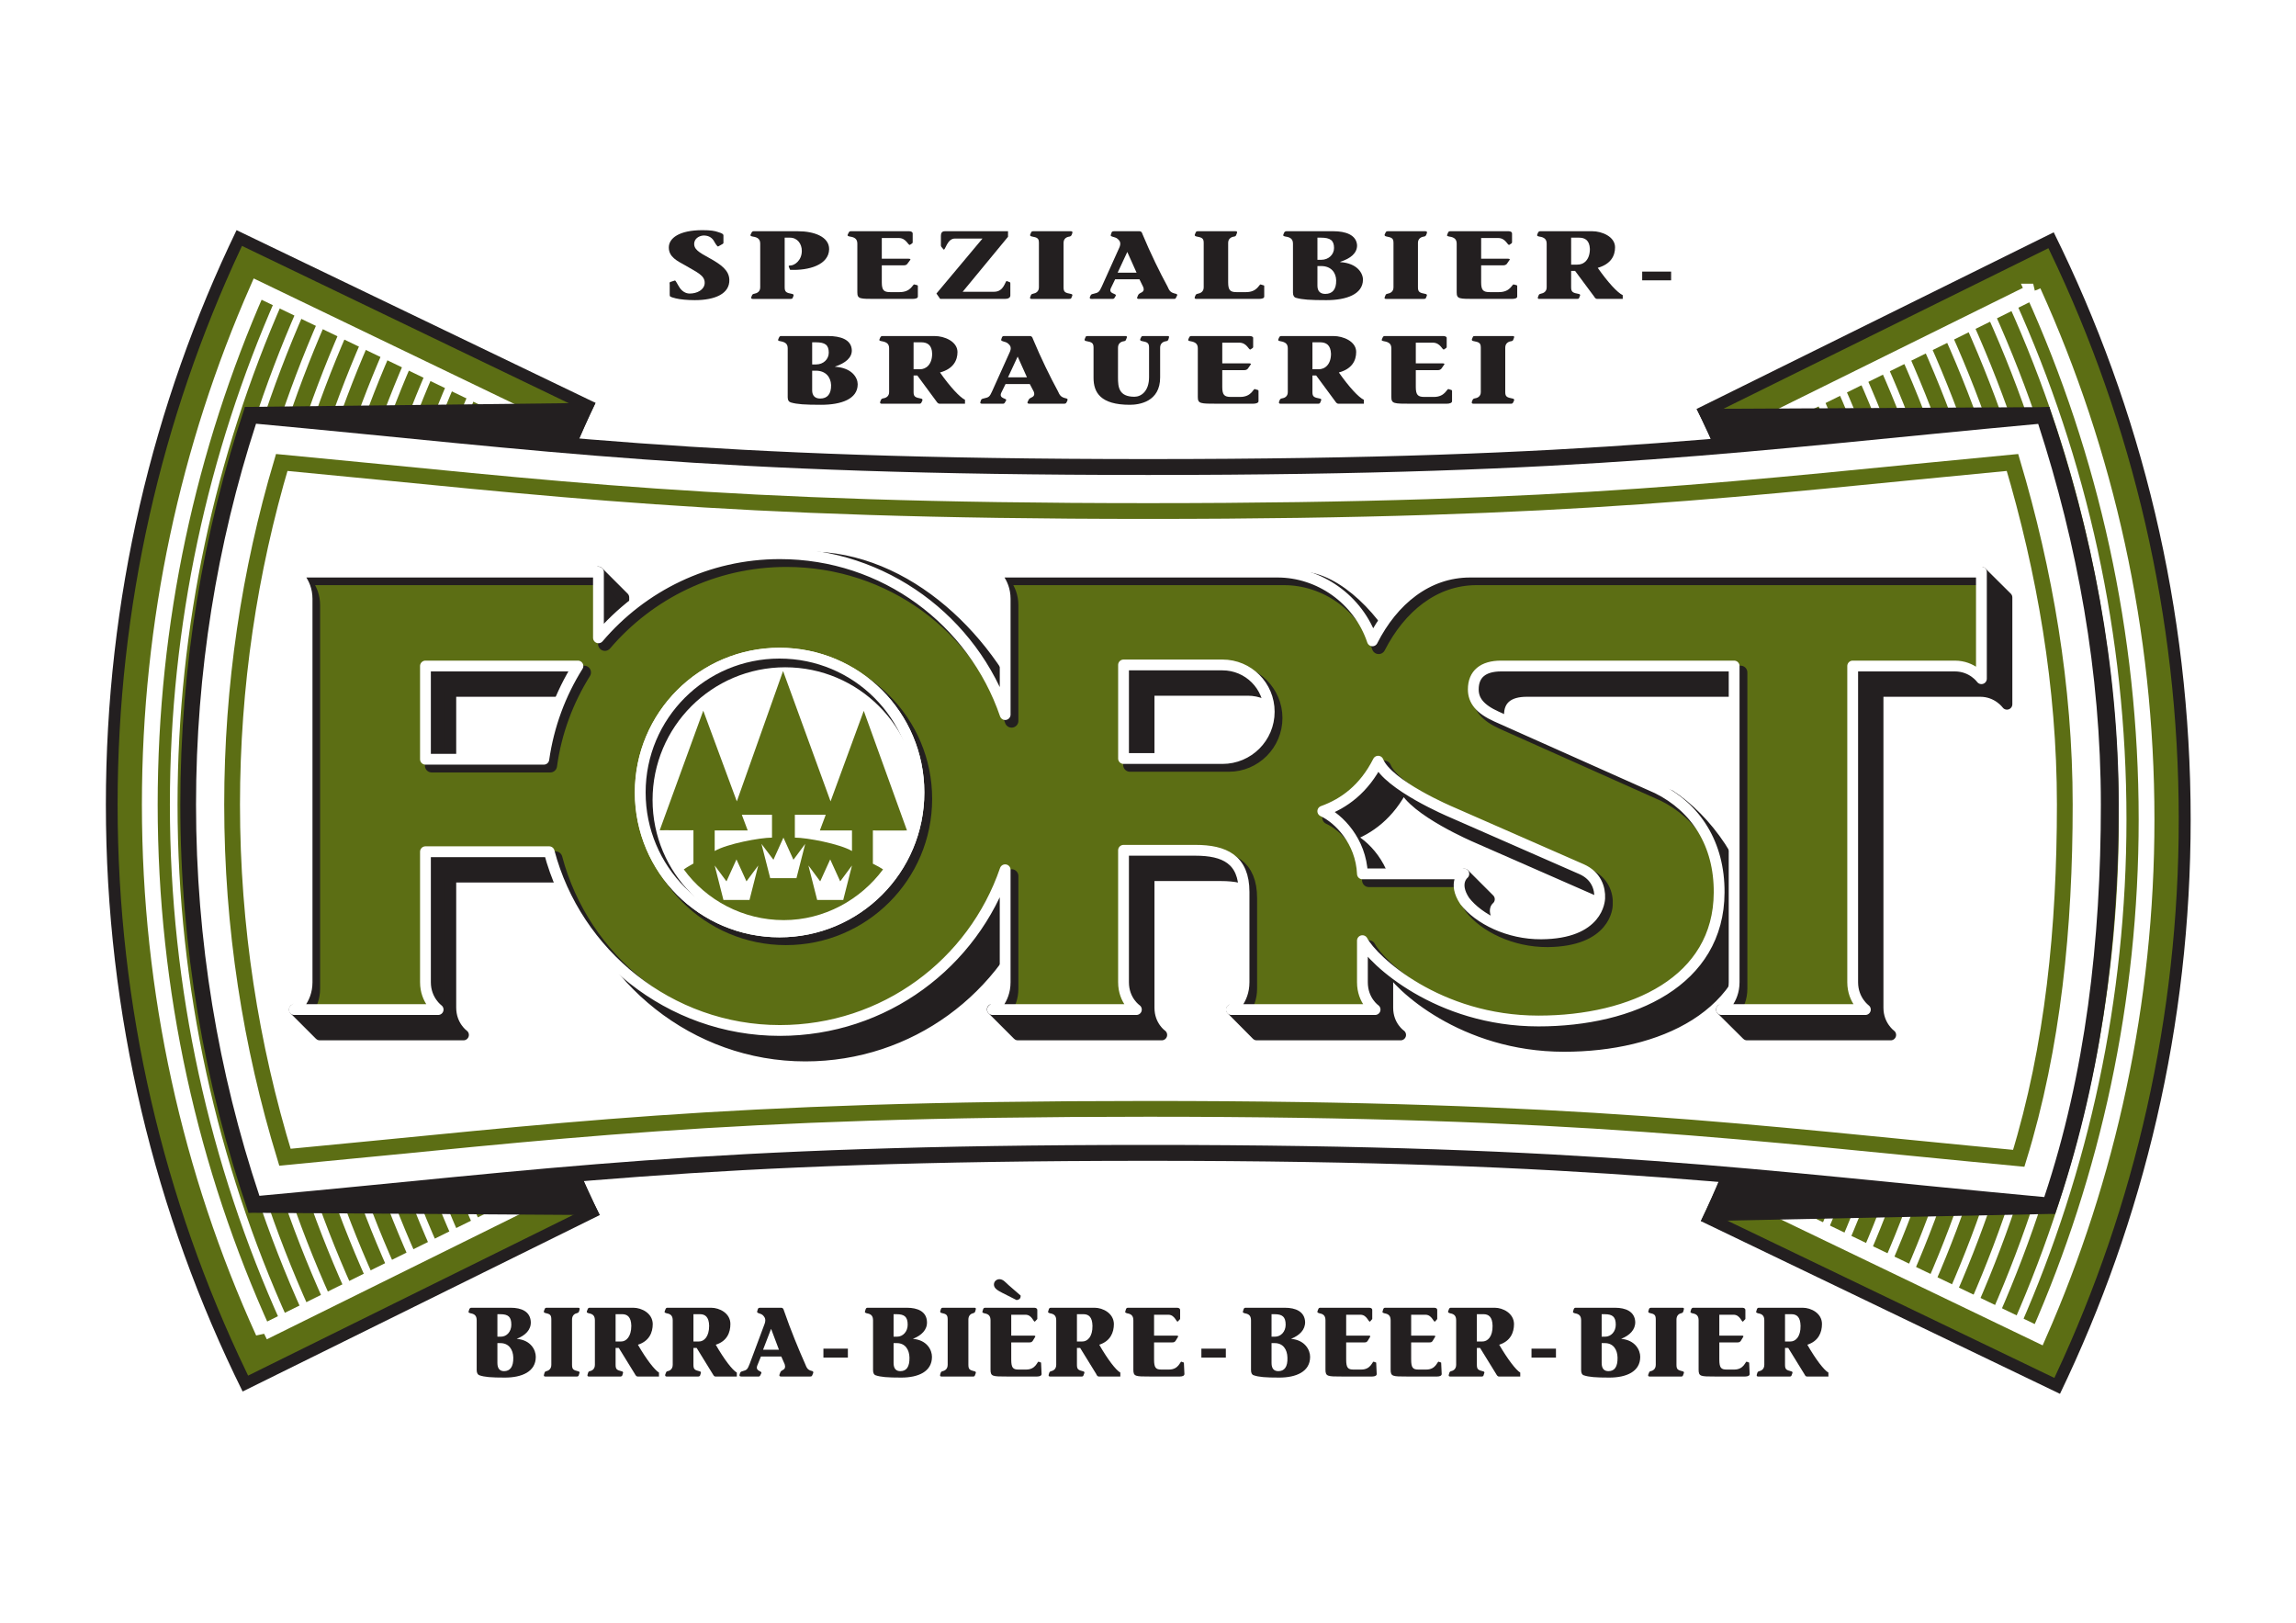 <?xml version="1.0" encoding="UTF-8" standalone="no"?>
<!DOCTYPE svg PUBLIC "-//W3C//DTD SVG 1.1//EN"
"http://www.w3.org/Graphics/SVG/1.1/DTD/svg11.dtd">


<!-- Page 1 -->
<svg x="0" y="0" width="1286" height="909" viewBox="0 0 1286 909" version="1.1" xmlns="http://www.w3.org/2000/svg" xmlns:xlink="http://www.w3.org/1999/xlink"
style="display: block;margin-left: auto;margin-right: auto;">
<defs>
<clipPath id="c0_1"><path d="M862.9,523c0.1,0,0.2,0,0.3,0c32.3,-0.2,32.7,-19.2,32.8,-19.9c0.3,-5.7,-2,-12.7,-10.1,-16.3L812.7,454.7c0,0,-35.3,-14.9,-40.8,-28.4c-7.9,15.6,-19.1,23.7,-31,28c8.9,4.1,21.4,16.7,22.2,35.1l56.8,0c0,0,-6.3,5,0.5,15.2c7.8,10.2,24.4,18.4,42.5,18.4ZM304.6,425.2c2.7,-18.9,9.3,-36.6,19.1,-52.2l-85.4,0l0,52.2Zm380.1,-0.4c14.5,0,26.2,-11.7,26.2,-26.2c0,-14.5,-11.7,-26.2,-26.2,-26.2l-55.4,0l0,52.4ZM436.6,521.9c43.2,0,78.1,-34.9,78.1,-78.1c0,-43.1,-34.9,-78,-78.1,-78c-43.1,0,-78,34.9,-78,78c0,43.2,34.9,78.1,78,78.1Zm0.2,55.2C375,577.1,322.7,534.1,307.6,477l-69.3,0l0,73.1c0,10.2,7.1,15.3,7.1,15.3l-80.6,0c0,0,7.2,-5.1,7.2,-15.3l0,-214.7c0,-10.1,-7.2,-15,-7.2,-15l170.4,0l0,36.8c24.5,-28.8,60.9,-47.1,101.6,-47.1c58.6,0,108.3,37.6,126.2,90.1l0,-64.8c0,-10.1,-7.1,-15,-7.1,-15l159.7,0c23.1,0,45.2,15,53.1,38.5c11.5,-22.7,30.7,-38.5,54.7,-38.5l286.4,0l0,59.7c0,0,-5,-7.1,-14.9,-7.1l-57.2,0l0,177.1c0,10.2,7.1,15.3,7.1,15.3l-80.6,0c0,0,7.1,-5.1,7.1,-15.3l0,-177.1l-130.5,0c-10.1,0,-15.6,4.5,-15.6,13.1c0,6.2,3.7,11,13,15.2l90.1,40.2c21.6,10.7,34.8,31.2,34.6,58.4c-0.2,49.5,-48.3,71.9,-101.2,71.9c-56.4,0,-92.8,-34,-98.6,-45l0,23.3c0,10.4,7.1,15.3,7.1,15.3l-80.5,0c0,0,7.1,-4.9,7.1,-15.3l0,-50.6c0,-18.2,-11,-23.3,-27.2,-23.3l-40.3,0l0,73.9c0,10.4,7.2,15.3,7.2,15.3l-80.6,0c0,0,7.1,-5,7.1,-15.3l0,-63c-17.9,52.5,-67.6,90,-126.2,90Z" /></clipPath>
<clipPath id="c1_1"><path d="M440.2,525.5c-22.5,0,-42.7,-9.5,-57,-24.7c14,13.1,32.8,21.1,53.4,21.1c43.2,0,78.1,-34.9,78.1,-78.1c0,-20.6,-8,-39.4,-21.1,-53.4c15.2,14.3,24.7,34.5,24.7,57c0,43.1,-35,78.1,-78.1,78.1Z" /></clipPath>
<clipPath id="c2_1"><path d="M436.6,521.9c-24.5,0,-46.4,-11.3,-60.7,-29C367,480.2,361.7,464.7,361.7,448c0,-43.1,35,-78.1,78.1,-78.1c24.5,0,46.4,11.4,60.7,29.1c9,12.7,14.2,28.1,14.2,44.8c0,43.2,-34.9,78.1,-78.1,78.1Z" /></clipPath>
<clipPath id="c3_1"><path d="M436.6,521.9c-43.1,0,-78,-34.9,-78,-78.1c0,-43.1,34.9,-78,78,-78c43.2,0,78.1,34.9,78.1,78c0,43.2,-34.9,78.1,-78.1,78.1Z" /></clipPath>

<style type="text/css"><![CDATA[

.g1_1{
fill: #231F20;
}
.g2_1{
fill: #5C6E14;
}
.g3_1{
fill: none;
stroke: #5C6E14;
stroke-width: 4.46;
stroke-linecap: butt;
stroke-linejoin: miter;
stroke-miterlimit: 3;
}
.g4_1{
fill: none;
stroke: #FFFFFF;
stroke-width: 8.835;
stroke-linecap: butt;
stroke-linejoin: miter;
stroke-miterlimit: 3;
}
.g5_1{
fill: none;
stroke: #FFFFFF;
stroke-width: 4.29;
stroke-linecap: butt;
stroke-linejoin: miter;
stroke-miterlimit: 3;
}
.g6_1{
fill: #FFFFFF;
}
.g7_1{
fill: none;
stroke: #5C6E14;
stroke-width: 8.835;
stroke-linecap: butt;
stroke-linejoin: miter;
stroke-miterlimit: 3;
}
.g8_1{
fill: none;
stroke: #231F20;
stroke-width: 6.05;
stroke-linecap: butt;
stroke-linejoin: round;
stroke-miterlimit: 3;
}
.g9_1{
fill: none;
stroke: #231F20;
stroke-width: 7.61;
stroke-linecap: butt;
stroke-linejoin: round;
stroke-miterlimit: 3;
}
.g10_1{
fill: none;
stroke: #231F20;
stroke-width: 7.61;
stroke-linecap: butt;
stroke-linejoin: miter;
stroke-miterlimit: 3;
}
.g11_1{
fill: none;
stroke: #FFFFFF;
stroke-width: 6.05;
stroke-linecap: butt;
stroke-linejoin: round;
stroke-miterlimit: 3;
}
.g12_1{
fill: none;
stroke: #FFFFFF;
stroke-width: 6.05;
stroke-linecap: butt;
stroke-linejoin: miter;
stroke-miterlimit: 3;
}


]]></style>

</defs>
<path d="M0,0
L0,909
L1286,909
L1286,0 Z " 
fill="#FFFFFF" stroke="none" />
<path fill-rule="evenodd" d="M263.9,732.4l22.3,0c5.7,0,10.8,2,11.1,7.9c0.2,4.4,-3,7.6,-7.9,9.5c8.1,0.7,10.7,6.4,10.7,10.1c0,8.3,-7.8,11.6,-17.3,11.6c-7.8,0,-11.4,-0.3,-14.3,-1.3c-0.9,-0.3,-1.5,-1.3,-1.5,-2.9l0,-27.8c0,-2.6,-1.1,-3.6,-3.4,-4c-0.9,-0.3,-1.4,-0.4,-1.1,-1.1l0.4,-1.3c0.3,-0.5,0.7,-0.7,1,-0.7m14.7,19.8l0,11.1c0,3.2,1.4,4.6,3.7,4.6c3.4,0,5.3,-2.4,5.2,-7.6c-0.1,-4.5,-2.5,-8.1,-7.2,-8.1Zm0,-16.2l0,12.6l1.9,0c3.4,0,5.9,-2.9,5.9,-6.7c0,-4.4,-1.7,-5.9,-6.2,-5.9Z" class="g1_1" />
<path fill-rule="evenodd" d="M308.8,764.3l0,-25.3c0,-2.7,-0.8,-3.1,-3.5,-3.7c-0.7,-0.1,-0.8,-0.7,-0.6,-1.2l0.5,-1.2c0.1,-0.3,0.4,-0.5,0.9,-0.5l17.8,0c0.4,0,1,0.1,0.7,1.1l-0.3,1c-0.3,0.7,-0.7,0.8,-1.1,0.9c-1.4,0.3,-2.8,1.3,-2.8,3.6l0,25.3c0,2.7,0.8,3,3.5,3.7c0.7,0.1,0.9,0.7,0.6,1.1l-0.4,1.3c-0.2,0.3,-0.4,0.5,-0.9,0.5l-17.8,0c-0.5,0,-1,-0.2,-0.7,-1.1l0.3,-1c0.2,-0.7,0.7,-0.8,1,-0.9c1.4,-0.3,2.8,-1.3,2.8,-3.6Z" class="g1_1" />
<path fill-rule="evenodd" d="M369.1,768.7l0,2.2l-11.9,0c-0.9,0,-1.3,-0.9,-1.6,-1.4l-9,-14.6l-1.8,0l0,9.4c0,2.7,0.8,3,3.5,3.7c0.7,0.1,0.8,0.7,0.6,1.1l-0.4,1.3c-0.2,0.3,-0.5,0.5,-0.9,0.5l-17.8,0c-0.5,0,-1,-0.2,-0.7,-1.1l0.3,-1c0.2,-0.7,0.6,-0.8,1,-0.9c1.4,-0.3,2.8,-1.3,2.8,-3.6l0,-24.8c0,-2.6,-1.1,-3.6,-3.4,-4c-0.9,-0.3,-1.3,-0.4,-1.1,-1.1l0.5,-1.3c0.2,-0.5,0.6,-0.7,0.9,-0.7l24.7,0c4.5,0,10.7,3,10.8,9.1c0,4.8,-2,9.6,-8.3,11.6c4.7,8.2,9.4,14.2,11.8,15.6M344.8,736l0,15.3l2.9,0c3.1,0.1,5.9,-2.8,5.9,-8.8c-0.1,-5,-2.3,-6.5,-5.1,-6.5Z" class="g1_1" />
<path fill-rule="evenodd" d="M412.7,768.7l0,2.2l-12,0c-0.8,0,-1.2,-0.9,-1.5,-1.4l-9,-14.6l-1.8,0l0,9.4c0,2.7,0.8,3,3.5,3.7c0.7,0.1,0.8,0.7,0.6,1.1l-0.4,1.3c-0.2,0.3,-0.5,0.5,-1,0.5l-17.7,0c-0.5,0,-1,-0.2,-0.8,-1.1l0.4,-1c0.2,-0.7,0.6,-0.8,1,-0.9c1.4,-0.3,2.8,-1.3,2.8,-3.6l0,-24.8c0,-2.6,-1.1,-3.6,-3.4,-4c-0.9,-0.3,-1.4,-0.4,-1.1,-1.1l0.5,-1.3c0.2,-0.5,0.6,-0.7,0.9,-0.7l24.7,0c4.5,0,10.7,3,10.7,9.1c0,4.8,-1.9,9.6,-8.2,11.6c4.7,8.2,9.3,14.2,11.8,15.6M388.4,736l0,15.3l2.9,0c3.1,0.1,5.9,-2.8,5.9,-8.8c-0.1,-5,-2.3,-6.5,-5.1,-6.5Z" class="g1_1" />
<path fill-rule="evenodd" d="M455.5,768.9l-0.5,1.2c-0.3,0.7,-0.5,0.8,-1.4,0.8l-16.2,0c-0.6,0,-1.1,-0.3,-0.8,-1.1l0.5,-1.3c0.5,-1.5,3.5,-1,2.4,-4.5l-1.9,-4.3l-11.4,0l-2.1,5.2c-1.1,3.3,3,2.7,2.3,4.2c-0.5,1,-0.7,1.8,-1.4,1.8l-9,0c-1,0,-2.2,0.2,-1.7,-1.3l0.3,-0.8c0.2,-0.5,0.6,-0.7,1.4,-0.9c2.3,-0.6,2.7,-1,3.9,-4.1l8.4,-22.5c1,-2.9,-0.4,-4,-1,-4.7c-1.3,-1.3,-3.9,-0.9,-3.1,-2.5l0.3,-1c0.2,-0.6,0.7,-0.7,1.3,-0.7l11.9,0c0.8,0,1.2,0.8,1.4,1.6c3.8,11,8.4,22.1,11.8,29.7c1,2.6,1.6,3.6,3.9,4.1c0.4,0.1,0.9,0.4,0.7,1.1m-28.1,-13l8.9,0l-4.4,-11.7Z" class="g1_1" />
<path fill-rule="evenodd" d="M474.9,760.3l-13.7,0l0,-5l13.7,0l0,5Z" class="g1_1" />
<path fill-rule="evenodd" d="M485.8,732.4l22.3,0c5.7,0,10.9,2,11.1,7.9c0.2,4.4,-3,7.6,-7.9,9.5c8.1,0.7,10.7,6.4,10.7,10.1c0,8.3,-7.7,11.6,-17.2,11.6c-7.8,0,-11.5,-0.3,-14.4,-1.3c-0.9,-0.3,-1.4,-1.3,-1.4,-2.9l0,-27.8c0,-2.6,-1.1,-3.6,-3.5,-4c-0.8,-0.3,-1.3,-0.4,-1,-1.1l0.4,-1.3c0.2,-0.5,0.6,-0.7,0.9,-0.7m14.7,19.8l0,11.1c0,3.2,1.4,4.6,3.8,4.6c3.4,0,5.2,-2.4,5.1,-7.6c-0.1,-4.5,-2.4,-8.1,-7.1,-8.1Zm0,-16.2l0,12.6l1.9,0c3.4,0,6,-2.9,6,-6.7c0,-4.4,-1.8,-5.9,-6.2,-5.9Z" class="g1_1" />
<path fill-rule="evenodd" d="M530.8,764.3l0,-25.3c0,-2.7,-0.8,-3.1,-3.5,-3.7c-0.7,-0.1,-0.8,-0.7,-0.6,-1.2l0.4,-1.2c0.2,-0.3,0.4,-0.5,0.9,-0.5l17.8,0c0.5,0,1,0.1,0.7,1.1l-0.3,1c-0.2,0.7,-0.7,0.8,-1,0.9c-1.4,0.3,-2.8,1.3,-2.8,3.6l0,25.3c0,2.7,0.8,3,3.5,3.7c0.7,0.1,0.8,0.7,0.6,1.1l-0.5,1.3c-0.1,0.3,-0.4,0.5,-0.9,0.5l-17.8,0c-0.4,0,-1,-0.2,-0.7,-1.1l0.3,-1c0.3,-0.7,0.7,-0.8,1.1,-0.9c1.4,-0.3,2.8,-1.3,2.8,-3.6Z" class="g1_1" />
<path fill-rule="evenodd" d="M566.4,736.3l0,11.7l12.6,0c0.8,0,1.1,0.3,0.8,0.7l-1.4,2.3c-0.5,0.6,-0.9,0.8,-1.8,0.8l-10.2,0l0,9.6c0,4.6,1,5.6,4,5.6l4.4,0c5.4,0,6.2,-4.6,6.9,-4.4l1.4,0.5l0.3,6.4c0,0.9,-1,1.4,-2.5,1.4l-16.9,0c-8,0,-9.2,0,-9.2,-3.8l0,-27.6c0,-2.6,-1.1,-3.6,-3.5,-4c-0.8,-0.3,-1.3,-0.4,-1,-1.1l0.4,-1.3c0.2,-0.5,0.6,-0.7,1,-0.7l27.7,0c1,0,1.7,0.6,1.6,1.4l0,4.9l-1.3,1.4c-0.8,0.6,-1.6,-3.8,-5.3,-3.8Zm-1.5,-16.6l6.8,5.9c0,1.5,-0.6,2.2,-2.3,2.5L561.3,724c-2.5,-1.3,-4.6,-2.5,-4.6,-4.6c0,-1.8,1.5,-3,3.1,-3c2.1,0,3.5,1.9,5.1,3.3Z" class="g1_1" />
<path fill-rule="evenodd" d="M627.5,768.7l0,2.2l-12,0c-0.9,0,-1.3,-0.9,-1.5,-1.4l-9,-14.6l-1.8,0l0,9.4c0,2.7,0.8,3,3.5,3.7c0.7,0.1,0.8,0.7,0.6,1.1l-0.5,1.3c-0.1,0.3,-0.4,0.5,-0.9,0.5l-17.8,0c-0.4,0,-1,-0.2,-0.7,-1.1l0.3,-1c0.3,-0.7,0.7,-0.8,1.1,-0.9c1.4,-0.3,2.8,-1.3,2.8,-3.6l0,-24.8c0,-2.6,-1.1,-3.6,-3.5,-4c-0.8,-0.3,-1.3,-0.4,-1,-1.1l0.4,-1.3c0.2,-0.5,0.6,-0.7,1,-0.7l24.7,0c4.4,0,10.6,3,10.7,9.1c0,4.8,-2,9.6,-8.2,11.6c4.7,8.2,9.3,14.2,11.8,15.6M603.2,736l0,15.3l2.8,0c3.2,0.1,6,-2.8,5.9,-8.8c-0.1,-5,-2.2,-6.5,-5.1,-6.5Z" class="g1_1" />
<path fill-rule="evenodd" d="M646.4,736.3l0,11.7l12.6,0c0.8,0,1.1,0.3,0.8,0.7l-1.4,2.3c-0.5,0.6,-0.9,0.8,-1.8,0.8l-10.2,0l0,9.6c0,4.6,1,5.6,4,5.6l4.4,0c5.4,0,6.2,-4.6,6.9,-4.4l1.4,0.5l0.3,6.4c0,0.9,-1,1.4,-2.5,1.4l-16.9,0c-8,0,-9.2,0,-9.2,-3.8l0,-27.6c0,-2.6,-1.1,-3.6,-3.5,-4c-0.8,-0.3,-1.3,-0.4,-1,-1.1l0.4,-1.3c0.2,-0.5,0.6,-0.7,1,-0.7l27.7,0c1,0,1.7,0.6,1.6,1.4l0,4.9l-1.3,1.4c-0.8,0.6,-1.6,-3.8,-5.3,-3.8Z" class="g1_1" />
<path fill-rule="evenodd" d="M686.6,760.3l-13.7,0l0,-5l13.7,0l0,5Z" class="g1_1" />
<path fill-rule="evenodd" d="M697.5,732.4l22.3,0c5.7,0,10.9,2,11.2,7.9c0.1,4.4,-3.1,7.6,-7.9,9.5c8,0.7,10.7,6.4,10.7,10.1c0,8.3,-7.8,11.6,-17.3,11.6c-7.8,0,-11.4,-0.3,-14.3,-1.3c-1,-0.3,-1.5,-1.3,-1.5,-2.9l0,-27.8c0,-2.6,-1.1,-3.6,-3.5,-4c-0.8,-0.3,-1.3,-0.4,-1,-1.1l0.4,-1.3c0.2,-0.5,0.6,-0.7,0.9,-0.7m14.7,19.8l0,11.1c0,3.2,1.4,4.6,3.8,4.6c3.4,0,5.3,-2.4,5.1,-7.6c-0.1,-4.5,-2.4,-8.1,-7.1,-8.1Zm0,-16.2l0,12.6l1.9,0c3.4,0,6,-2.9,6,-6.7c0,-4.4,-1.8,-5.9,-6.2,-5.9Z" class="g1_1" />
<path fill-rule="evenodd" d="M754,736.3l0,11.7l12.7,0c0.7,0,1,0.3,0.7,0.7L766,751c-0.5,0.6,-0.8,0.8,-1.7,0.8l-10.3,0l0,9.6c0,4.6,1,5.6,4,5.6l4.5,0c5.4,0,6.1,-4.6,6.9,-4.4l1.4,0.5l0.3,6.4c0,0.9,-1,1.4,-2.5,1.4l-17,0c-7.9,0,-9.2,0,-9.2,-3.8l0,-27.6c0,-2.6,-1.1,-3.6,-3.4,-4c-0.8,-0.3,-1.3,-0.4,-1.1,-1.1l0.5,-1.3c0.2,-0.5,0.6,-0.7,0.9,-0.7l27.7,0c1.1,0,1.7,0.6,1.6,1.4l0,4.9l-1.2,1.4c-0.9,0.6,-1.7,-3.8,-5.4,-3.8Z" class="g1_1" />
<path fill-rule="evenodd" d="M790.4,736.3l0,11.7l12.7,0c0.7,0,1.1,0.3,0.7,0.7l-1.4,2.3c-0.4,0.6,-0.8,0.8,-1.7,0.8l-10.3,0l0,9.6c0,4.6,1,5.6,4,5.6l4.5,0c5.4,0,6.1,-4.6,6.9,-4.4l1.4,0.5l0.3,6.4c0,0.9,-1,1.4,-2.5,1.4l-17,0c-7.9,0,-9.1,0,-9.1,-3.8l0,-27.6c0,-2.6,-1.1,-3.6,-3.5,-4c-0.8,-0.3,-1.3,-0.4,-1,-1.1l0.4,-1.3c0.2,-0.5,0.6,-0.7,0.9,-0.7l27.7,0c1.1,0,1.7,0.6,1.6,1.4l0,4.9l-1.2,1.4c-0.9,0.6,-1.7,-3.8,-5.4,-3.8Z" class="g1_1" />
<path fill-rule="evenodd" d="M851.5,768.7l0,2.2l-11.9,0c-0.9,0,-1.3,-0.9,-1.6,-1.4l-9,-14.6l-1.8,0l0,9.4c0,2.7,0.8,3,3.5,3.7c0.7,0.1,0.9,0.7,0.6,1.1l-0.4,1.3c-0.2,0.3,-0.4,0.5,-0.9,0.5l-17.8,0c-0.5,0,-1,-0.2,-0.7,-1.1l0.3,-1c0.2,-0.7,0.7,-0.8,1,-0.9c1.4,-0.3,2.8,-1.3,2.8,-3.6l0,-24.8c0,-2.6,-1.1,-3.6,-3.4,-4c-0.8,-0.3,-1.3,-0.4,-1.1,-1.1l0.5,-1.3c0.2,-0.5,0.6,-0.7,0.9,-0.7l24.8,0c4.4,0,10.6,3,10.7,9.1c0,4.8,-2,9.6,-8.3,11.6c4.8,8.2,9.4,14.2,11.8,15.6M827.2,736l0,15.3l2.9,0c3.2,0.1,6,-2.8,5.9,-8.8c-0.1,-5,-2.2,-6.5,-5.1,-6.5Z" class="g1_1" />
<path fill-rule="evenodd" d="M871.5,760.3l-13.7,0l0,-5l13.7,0l0,5Z" class="g1_1" />
<path fill-rule="evenodd" d="M882.4,732.4l22.3,0c5.7,0,10.9,2,11.2,7.9c0.1,4.4,-3.1,7.6,-7.9,9.5c8,0.7,10.7,6.4,10.7,10.1c0,8.3,-7.8,11.6,-17.3,11.6c-7.8,0,-11.4,-0.3,-14.4,-1.3c-0.9,-0.3,-1.4,-1.3,-1.4,-2.9l0,-27.8c0,-2.6,-1.1,-3.6,-3.5,-4c-0.8,-0.3,-1.3,-0.4,-1,-1.1l0.4,-1.3c0.2,-0.5,0.6,-0.7,0.9,-0.7m14.7,19.8l0,11.1c0,3.2,1.4,4.6,3.8,4.6c3.4,0,5.2,-2.4,5.1,-7.6c-0.1,-4.5,-2.4,-8.1,-7.1,-8.1Zm0,-16.2l0,12.6l1.9,0c3.4,0,6,-2.9,6,-6.7c0,-4.4,-1.8,-5.9,-6.2,-5.9Z" class="g1_1" />
<path fill-rule="evenodd" d="M927.4,764.3l0,-25.3c0,-2.7,-0.8,-3.1,-3.5,-3.7c-0.7,-0.1,-0.8,-0.7,-0.6,-1.2l0.4,-1.2c0.2,-0.3,0.5,-0.5,0.9,-0.5l17.8,0c0.5,0,1,0.1,0.7,1.1l-0.3,1c-0.2,0.7,-0.6,0.8,-1,0.9c-1.4,0.3,-2.8,1.3,-2.8,3.6l0,25.3c0,2.7,0.8,3,3.5,3.7c0.7,0.1,0.8,0.7,0.6,1.1l-0.5,1.3c-0.1,0.3,-0.4,0.5,-0.9,0.5l-17.8,0c-0.4,0,-1,-0.2,-0.7,-1.1l0.4,-1c0.2,-0.7,0.6,-0.8,1,-0.9c1.4,-0.3,2.8,-1.3,2.8,-3.6Z" class="g1_1" />
<path fill-rule="evenodd" d="M963,736.3l0,11.7l12.7,0c0.7,0,1,0.3,0.7,0.7L975,751c-0.5,0.6,-0.9,0.8,-1.8,0.8l-10.2,0l0,9.6c0,4.6,1,5.6,4,5.6l4.4,0c5.4,0,6.2,-4.6,6.9,-4.4l1.4,0.5l0.3,6.4c0,0.9,-1,1.4,-2.5,1.4l-16.9,0c-8,0,-9.2,0,-9.2,-3.8l0,-27.6c0,-2.6,-1.1,-3.6,-3.5,-4c-0.8,-0.3,-1.3,-0.4,-1,-1.1l0.4,-1.3c0.3,-0.5,0.6,-0.7,1,-0.7l27.7,0c1,0,1.7,0.6,1.6,1.4l0,4.9l-1.3,1.4c-0.8,0.6,-1.6,-3.8,-5.3,-3.8Z" class="g1_1" />
<path fill-rule="evenodd" d="M1024.1,768.7l0,2.2l-12,0c-0.9,0,-1.2,-0.9,-1.5,-1.4l-9,-14.6l-1.8,0l0,9.4c0,2.7,0.8,3,3.5,3.7c0.7,0.1,0.8,0.7,0.6,1.1l-0.5,1.3c-0.1,0.3,-0.4,0.5,-0.9,0.5l-17.8,0c-0.4,0,-1,-0.2,-0.7,-1.1l0.3,-1c0.3,-0.7,0.7,-0.8,1.1,-0.9c1.4,-0.3,2.8,-1.3,2.8,-3.6l0,-24.8c0,-2.6,-1.1,-3.6,-3.5,-4c-0.8,-0.3,-1.3,-0.4,-1,-1.1l0.4,-1.3c0.2,-0.5,0.6,-0.7,1,-0.7l24.7,0c4.5,0,10.7,3,10.7,9.1c0,4.8,-2,9.6,-8.2,11.6c4.7,8.2,9.3,14.2,11.8,15.6M999.8,736l0,15.3l2.8,0c3.2,0.1,6,-2.8,5.9,-8.8c-0.1,-5,-2.2,-6.5,-5.1,-6.5Z" class="g1_1" />
<path d="M1150.3,130.1c49.1,99.1,76.7,210.7,76.7,328.8c0,115.3,-26.3,224.4,-73.2,321.7L952.7,683.9c32.8,-68.1,51.2,-144.4,51.2,-225c0,-82.5,-19.3,-160.6,-53.6,-229.9Z" class="g1_1" />
<path d="M1218.1,458.9c0,-113.5,-25.8,-221,-71.8,-316.9L962.1,233c32.5,68.5,50.7,145.1,50.7,225.9c0,78.8,-17.3,153.6,-48.3,220.8l185.1,89c43.9,-94.1,68.5,-199.1,68.5,-309.8Z" class="g2_1" />
<path d="M1218.1,458.9c0,-113.5,-25.8,-221,-71.8,-316.9L962.1,233c32.5,68.5,50.7,145.1,50.7,225.9c0,78.8,-17.3,153.6,-48.3,220.8l185.1,89c43.9,-94.1,68.5,-199.1,68.5,-309.8Z" class="g3_1" />
<path d="M1138.8,163.3l-156,77.1c29.5,66.9,45.8,140.9,45.8,218.5c0,75.6,-15.5,147.7,-43.5,213.2l156.8,75.4c38.8,-88.3,60.4,-185.9,60.4,-288.6c0,-105.4,-22.7,-205.5,-63.5,-295.6Z" class="g2_1" />
<path d="M1138.8,163.3l-156,77.1c29.5,66.9,45.8,140.9,45.8,218.5c0,75.6,-15.5,147.7,-43.5,213.2l156.8,75.4c38.8,-88.3,60.4,-185.9,60.4,-288.6c0,-105.4,-22.7,-205.5,-63.5,-295.6Z" class="g4_1" />
<path d="M1138.8,163.3c40.8,90.1,63.5,190.2,63.5,295.6c0,102.7,-21.7,200.3,-60.6,288.6" class="g5_1" />
<path d="M1126.8,169.3c39.9,88.3,62.1,186.3,62.1,289.6c0,100.6,-21.2,196.3,-59.2,282.8" class="g5_1" />
<path d="M1114.8,175.2c39,86.5,60.8,182.6,60.8,283.7c0,98.5,-20.8,192.2,-58,277" class="g5_1" />
<path d="M1102.8,181.1c38.1,84.8,59.4,178.8,59.4,277.8c0,96.4,-20.3,188.2,-56.6,271.2" class="g5_1" />
<path d="M1090.8,187.1c37.3,82.9,58,174.9,58,271.8c0,94.4,-19.7,184.1,-55.3,265.4" class="g5_1" />
<path d="M1078.8,193c36.4,81.2,56.7,171.2,56.7,265.9c0,92.3,-19.3,180.1,-54,259.6" class="g5_1" />
<path d="M1066.8,198.9c35.5,79.4,55.3,167.4,55.3,260c0,90.2,-18.8,176,-52.6,253.8" class="g5_1" />
<path d="M1054.8,204.8c34.6,77.6,54,163.6,54,254.1c0,88.1,-18.4,172,-51.4,248" class="g5_1" />
<path d="M1042.8,210.8c33.8,75.8,52.6,159.8,52.6,248.1c0,86,-17.9,167.9,-50,242.2" class="g5_1" />
<path d="M1030.8,216.7c32.9,74,51.2,156,51.2,242.2c0,83.9,-17.4,163.9,-48.7,236.4" class="g5_1" />
<path d="M1018.8,222.6c32,72.3,49.9,152.2,49.9,236.3c0,81.8,-17,159.8,-47.4,230.6" class="g5_1" />
<path d="M1006.8,228.6c31.1,70.4,48.5,148.4,48.5,230.3c0,79.8,-16.4,155.8,-46.1,224.8" class="g5_1" />
<path d="M994.8,234.5c30.3,68.7,47.1,144.6,47.1,224.4c0,77.7,-15.9,151.7,-44.7,219" class="g5_1" />
<path d="M982.8,240.4c29.4,66.9,45.8,140.9,45.8,218.5c0,75.6,-15.5,147.7,-43.5,213.2" class="g5_1" />
<path fill-rule="evenodd" d="M950.3,229l197.6,-1l3.1,451.8l-198.4,4.1c32.8,-68.1,51.3,-144.4,51.3,-225c0,-82.5,-19.3,-160.6,-53.6,-229.9Z" class="g1_1" />
<path d="M135.9,779.3C86.8,680.2,59.3,568.6,59.3,450.6c0,-115.3,26.2,-224.4,73.2,-321.7l201,96.7c-32.8,68.1,-51.2,144.4,-51.2,225c0,82.5,19.3,160.5,53.6,229.9Z" class="g1_1" />
<path d="M68.1,450.6c0,113.5,25.8,220.9,71.9,316.8l184.1,-91C291.6,607.9,273.5,531.3,273.5,450.6c0,-78.8,17.2,-153.6,48.2,-220.8L136.6,140.7C92.7,234.8,68.1,339.8,68.1,450.6Z" class="g2_1" />
<path d="M68.1,450.6c0,113.5,25.8,220.9,71.9,316.8l184.1,-91C291.6,607.9,273.5,531.3,273.5,450.6c0,-78.8,17.2,-153.6,48.2,-220.8L136.6,140.7C92.7,234.8,68.1,339.8,68.1,450.6Z" class="g3_1" />
<path d="M147.5,746.1L303.4,669C274,602.1,257.6,528.2,257.6,450.6c0,-75.6,15.5,-147.7,43.5,-213.2L144.3,161.9C105.5,250.2,83.9,347.8,83.9,450.6c0,105.4,22.7,205.4,63.6,295.5Z" class="g2_1" />
<path d="M147.5,746.1L303.4,669C274,602.1,257.6,528.2,257.6,450.6c0,-75.6,15.5,-147.7,43.5,-213.2L144.3,161.9C105.5,250.2,83.9,347.8,83.9,450.6c0,105.4,22.7,205.4,63.6,295.5Z" class="g4_1" />
<path d="M147.5,746.1C106.6,656,83.9,556,83.9,450.6c0,-102.8,21.7,-200.4,60.6,-288.7" class="g5_1" />
<path d="M159.4,740.2C119.5,651.9,97.3,553.8,97.3,450.6c0,-100.7,21.2,-196.3,59.2,-282.8" class="g5_1" />
<path d="M171.5,734.3C132.4,647.7,110.6,551.7,110.6,450.6c0,-98.6,20.8,-192.3,58,-277" class="g5_1" />
<path d="M183.5,728.3C145.3,643.6,124,549.6,124,450.6c0,-96.5,20.3,-188.2,56.6,-271.2" class="g5_1" />
<path d="M195.5,722.4c-37.3,-83,-58.1,-175,-58.1,-271.8c0,-94.4,19.8,-184.2,55.3,-265.4" class="g5_1" />
<path d="M207.5,716.5C171,635.3,150.7,545.3,150.7,450.6c0,-92.3,19.4,-180.1,54,-259.6" class="g5_1" />
<path d="M219.4,710.5C183.9,631.1,164.1,543.2,164.1,450.6c0,-90.2,18.8,-176.1,52.7,-253.8" class="g5_1" />
<path d="M231.4,704.6C196.8,627,177.5,541,177.5,450.6c0,-88.2,18.3,-172,51.3,-248" class="g5_1" />
<path d="M243.4,698.7C209.7,622.9,190.8,538.9,190.8,450.6c0,-86.1,17.9,-168,50.1,-242.2" class="g5_1" />
<path d="M255.4,692.8C222.5,618.7,204.2,536.7,204.2,450.6c0,-84,17.4,-163.9,48.7,-236.4" class="g5_1" />
<path d="M267.5,686.8C235.4,614.6,217.6,534.6,217.6,450.6c0,-81.9,16.9,-159.9,47.3,-230.6" class="g5_1" />
<path d="M279.4,680.9C248.3,610.4,230.9,532.5,230.9,450.6c0,-79.8,16.5,-155.8,46.1,-224.8" class="g5_1" />
<path d="M291.4,675C261.2,606.3,244.3,530.3,244.3,450.6c0,-77.7,15.9,-151.8,44.7,-219" class="g5_1" />
<path d="M303.4,669C274,602.1,257.6,528.2,257.6,450.6c0,-75.6,15.5,-147.7,43.5,-213.2" class="g5_1" />
<path fill-rule="evenodd" d="M335.9,680.5L139.2,679.2l-2,-451.3l196.4,-2.3c-32.8,68.1,-51.3,144.4,-51.3,225c0,82.5,19.3,160.5,53.6,229.9Z" class="g1_1" />
<path d="M101,450.6C101,373,113.6,298.1,137.2,227.9c166.6,15.2,253.2,29.2,505.9,29.2c252.7,0,338.1,-14,504.7,-29.2c23.7,68.7,38.9,145.1,38.9,222.7c0,79.7,-10.7,157.3,-35.6,229.2c-165.9,-15,-255.3,-29.7,-508,-29.7c-252.7,0,-337.9,14,-503.9,29.1C114.4,607.2,101,530.3,101,450.6Z" class="g1_1" />
<path d="M143.4,237.3c-21.9,67.4,-33.6,139.2,-33.6,213.3c0,76.2,12.4,150,35.5,219.1C307,654.9,393.5,641.2,643.1,641.2c249.6,0,340.2,14.3,501.9,29.2c23.1,-69.2,31.7,-143.5,31.7,-219.8c0,-74.1,-13.2,-145.8,-35.1,-213.2C979.3,252.3,892.7,266,643.1,266C393.5,266,305.7,252.3,143.4,237.3Z" class="g6_1" />
<path d="M130,450.6c0,68.5,10.4,134.8,29.6,197.5C311.8,633.8,401,621,643.1,621c242.1,0,335.4,13.4,487.6,27.7c19.3,-62.6,25.8,-129.6,25.8,-198.1c0,-66.3,-11.2,-130.7,-29.3,-191.6C974.4,273.4,885.1,286.2,643.1,286.2c-242,0,-332.5,-12.8,-485.3,-27.2C139.7,319.9,130,384.2,130,450.6Z" class="g6_1" />
<path d="M130,450.6c0,68.5,10.4,134.8,29.6,197.5C311.8,633.8,401,621,643.1,621c242.1,0,335.4,13.4,487.6,27.7c19.3,-62.6,25.8,-129.6,25.8,-198.1c0,-66.3,-11.2,-130.7,-29.3,-191.6C974.4,273.4,885.1,286.2,643.1,286.2c-242,0,-332.5,-12.8,-485.3,-27.2C139.7,319.9,130,384.2,130,450.6Z" class="g7_1" />
<path fill-rule="evenodd" d="M577.3,414.4l0,-64.7c0,-10.2,-7.2,-15.1,-7.2,-15.1l159.7,0c2.7,0,0.3,-11.5,2.9,-11.1c20.1,2.9,43.2,28.8,50.2,49.6c11.6,-22.7,30.8,-38.5,54.8,-38.5l270.4,0l1.8,-14.1l14.2,14.1l0,59.8c0,0,-5.1,-7.2,-15,-7.2l-57.2,0l0,177.2c0,10.1,7.1,15.2,7.1,15.2l-80.5,0L964.2,565.4l21.4,-1.1l0,-177.1l-130.5,0c-10.2,0,-15.7,4.5,-15.7,13.1c0,6.2,3.7,11,13,15.2l83,29.9c19.7,12.7,41.9,41.6,41.8,68.7C976.9,563.6,928.8,586,876,586c-56.5,0,-92.9,-34,-98.7,-44.9l0,23.3c0,10.3,7.2,15.2,7.2,15.2l-80.6,0L689.8,565.4l21.2,-1l0,-50.7c0,-18.2,-11,-23.3,-27.1,-23.3l-40.3,0l0,74c0,10.3,7.1,15.2,7.1,15.2l-80.6,0L555.8,565.3l21.5,-0.9l0,-63.1c-18,52.5,-67.6,90.1,-126.2,90.1C389.2,591.4,337,548.3,321.8,491.2l-69.3,0l0,73.1c0,10.3,7.1,15.3,7.1,15.3l-80.5,0L164.9,565.4L186,552.9l0.2,-203.2c0,-10.2,-7.1,-15.1,-7.1,-15.1l150.4,0l5.6,-14.3l14.3,14.3l0,36.8c24.5,-28.7,60.9,-47.1,101.7,-47.1c2.1,0,4.3,-12.4,6.4,-12.3c55.8,2.6,102.4,51.9,119.8,102.4M698.9,386.6c14.5,0,26.2,11.7,26.2,26.2c0,14.5,-11.7,26.2,-26.2,26.2l-55.3,0l0,-52.4ZM318.8,439.5l-66.3,0l0,-52.3l85.4,0c-9.8,15.6,-16.4,33.3,-19.1,52.3m467.3,1C791.7,454,827,469,827,469l73.2,32.1c8,3.5,10.4,10.5,10,16.2c0,0.7,-0.4,19.7,-32.7,19.9c-18.2,0.2,-35,-8.1,-42.9,-18.4c-6.8,-10.2,-0.4,-15.2,-0.4,-15.2L820.1,489.5l-42.8,14.1c-0.8,-18.4,-13.2,-31,-22.2,-35c12,-4.3,23.1,-12.5,31,-28.1Z" class="g1_1" />
<path d="M577.3,414.4l0,-64.7c0,-10.2,-7.2,-15.1,-7.2,-15.1l159.7,0c2.7,0,0.3,-11.5,2.9,-11.1c20.1,2.9,43.2,28.8,50.2,49.6c11.6,-22.7,30.8,-38.5,54.8,-38.5l270.4,0l1.8,-14.1l14.2,14.1l0,59.8c0,0,-5.1,-7.2,-15,-7.2l-57.2,0l0,177.2c0,10.1,7.1,15.2,7.1,15.2l-80.5,0L964.2,565.4l21.4,-1.1l0,-177.1l-130.5,0c-10.2,0,-15.7,4.5,-15.7,13.1c0,6.2,3.7,11,13,15.2l83,29.9c19.7,12.7,41.9,41.6,41.8,68.7C976.9,563.6,928.8,586,876,586c-56.5,0,-92.9,-34,-98.7,-44.9l0,23.3c0,10.3,7.2,15.2,7.2,15.2l-80.6,0L689.8,565.4l21.2,-1l0,-50.7c0,-18.2,-11,-23.3,-27.1,-23.3l-40.3,0l0,74c0,10.3,7.1,15.2,7.1,15.2l-80.6,0L555.8,565.3l21.5,-0.9l0,-63.1c-18,52.5,-67.6,90.1,-126.2,90.1C389.2,591.4,337,548.3,321.8,491.2l-69.3,0l0,73.1c0,10.3,7.1,15.3,7.1,15.3l-80.5,0L164.9,565.4L186,552.9l0.2,-203.2c0,-10.2,-7.1,-15.1,-7.1,-15.1l150.4,0l5.6,-14.3l14.3,14.3l0,36.8c24.5,-28.7,60.9,-47.1,101.7,-47.1c2.1,0,4.3,-12.4,6.4,-12.3c55.8,2.6,102.4,51.9,119.8,102.4ZM698.9,386.6c14.5,0,26.2,11.7,26.2,26.2c0,14.5,-11.7,26.2,-26.2,26.2l-55.3,0l0,-52.4l55.3,0ZM318.8,439.5l-66.3,0l0,-52.3l85.4,0c-9.8,15.6,-16.4,33.3,-19.1,52.3Zm467.3,1C791.7,454,827,469,827,469l73.2,32.1c8,3.5,10.4,10.5,10,16.2c0,0.7,-0.4,19.7,-32.7,19.9c-18.2,0.2,-35,-8.1,-42.9,-18.4c-6.8,-10.2,-0.4,-15.2,-0.4,-15.2L820.1,489.5l-42.8,14.1c-0.8,-18.4,-13.2,-31,-22.2,-35c12,-4.3,23.1,-12.5,31,-28.1Z" class="g8_1" />
<path fill-rule="evenodd" d="M771.9,426.3c5.5,13.5,40.8,28.4,40.8,28.4l73.2,32.1c8.1,3.6,10.4,10.6,10.1,16.3c-0.1,0.7,-0.5,19.7,-32.8,19.9c-18.1,0.1,-34.9,-8.2,-42.8,-18.4c-6.8,-10.2,-0.5,-15.2,-0.5,-15.2l-56.8,0c-0.8,-18.4,-13.3,-31,-22.2,-35.1c11.9,-4.3,23.1,-12.4,31,-28M304.6,425.2l-66.3,0l0,-52.2l85.4,0c-9.8,15.6,-16.4,33.3,-19.1,52.2M684.7,372.4c14.5,0,26.2,11.7,26.2,26.2c0,14.5,-11.7,26.2,-26.2,26.2l-55.4,0l0,-52.4ZM563,400.2l0,-64.8c0,-10.1,-7.1,-15,-7.1,-15l159.7,0c23.1,0,45.2,15,53.1,38.5c11.5,-22.7,30.7,-38.5,54.7,-38.5l286.4,0l0,59.7c0,0,-5,-7.1,-14.9,-7.1l-57.2,0l0,177.1c0,10.2,7.1,15.3,7.1,15.3l-80.6,0c0,0,7.1,-5.1,7.1,-15.3l0,-177.1l-130.5,0c-10.1,0,-15.6,4.5,-15.6,13.1c0,6.2,3.7,11,13,15.2l90.1,40.2c21.6,10.7,34.8,31.2,34.6,58.4c-0.2,49.5,-48.3,71.9,-101.2,71.9c-56.4,0,-92.8,-34,-98.6,-45l0,23.3c0,10.4,7.1,15.3,7.1,15.3l-80.5,0c0,0,7.1,-4.9,7.1,-15.3l0,-50.6c0,-18.2,-11,-23.3,-27.2,-23.3l-40.3,0l0,73.9c0,10.4,7.2,15.3,7.2,15.3l-80.6,0c0,0,7.1,-5,7.1,-15.3l0,-63c-18,52.5,-67.6,90,-126.2,90C375,577.1,322.7,534.1,307.6,477l-69.3,0l0,73.1c0,10.2,7.1,15.3,7.1,15.3l-80.6,0c0,0,7.2,-5.1,7.2,-15.3l0,-214.7c0,-10.1,-7.2,-15,-7.2,-15l170.4,0l0,36.8c24.5,-28.8,60.9,-47.1,101.6,-47.1c58.6,0,108.2,37.6,126.2,90.1M358.6,443.8c0,-43.1,34.9,-78,78,-78c43.2,0,78.1,34.9,78.1,78c0,43.2,-34.9,78.1,-78.1,78.1c-43.1,0,-78,-34.9,-78,-78.1Z" class="g2_1" />
<g clip-path="url(#c0_1)">
<path d="M566.6,403.7l0,-64.7c0,-10.1,-7.1,-15.1,-7.1,-15.1l159.7,0c23.1,0,45.1,15,53,38.6C783.8,339.8,803,323.9,827,323.9l286.4,0l0,59.8c0,0,-5.1,-7.2,-14.9,-7.2l-57.3,0.1l0,177.1c0,10.2,7.1,15.3,7.1,15.3l-80.5,0c0,0,7.1,-5.1,7.1,-15.3l0,-177.1l-130.5,0c-10.1,0,-15.7,4.5,-15.7,13c0,6.2,3.7,11,13.1,15.2l90,40.2c21.6,10.7,34.8,31.3,34.7,58.4c-0.3,49.5,-48.4,71.9,-101.2,71.9c-56.5,0,-92.9,-34,-98.6,-44.9l0,23.3c0,10.3,7.1,15.3,7.1,15.3l-80.6,0c0,0,7.1,-5,7.1,-15.3l0,-50.7c0,-18.2,-10.9,-23.3,-27.1,-23.3l-40.3,0l0,74c0,10.3,7.1,15.3,7.1,15.3l-80.5,0c0,0,7.1,-5.1,7.1,-15.3l0,-63.1c-18,52.5,-67.6,90.1,-126.2,90.1c-61.9,0,-114.1,-43,-129.2,-100.1l-69.4,0l0,73c0,10.3,7.2,15.4,7.2,15.4l-80.6,0c0,0,7.1,-5.1,7.1,-15.4l0,-214.6c0,-10.2,-7.1,-15.1,-7.1,-15.1l170.4,0l0,36.8c24.5,-28.7,60.9,-47,101.6,-47c58.6,0,108.2,37.5,126.2,90ZM688.3,375.9c14.4,0,26.2,11.8,26.2,26.2c0,14.5,-11.8,26.3,-26.2,26.3l-55.4,0l0,-52.5l55.4,0ZM308.2,428.8l-66.4,0l0,-52.2l85.4,0c-9.7,15.5,-16.4,33.2,-19,52.2Zm467.2,1c5.6,13.5,40.9,28.5,40.9,28.5l73.2,32.1c8,3.5,10.4,10.5,10,16.3c0,0.6,-0.4,19.6,-32.7,19.9c-18.2,0.1,-35,-8.2,-42.9,-18.5C817.1,498,823.5,493,823.5,493l-56.8,0c-0.9,-18.4,-13.3,-31.1,-22.3,-35.1c12,-4.3,23.1,-12.4,31,-28.1Z" class="g9_1" />
</g>
<g clip-path="url(#c1_1)">
<path d="M570.1,407.3l0,-64.7c0,-10.2,-7.1,-15.1,-7.1,-15.1l159.7,0c23.1,0,45.2,15,53.1,38.5c11.5,-22.7,30.7,-38.5,54.8,-38.5l286.3,0l0,59.7c0,0,-5,-7.1,-14.9,-7.1l-57.2,0l0,177.1c0,10.2,7.1,15.3,7.1,15.3l-80.6,0c0,0,7.2,-5.1,7.2,-15.3l0,-177.1l-130.6,0c-10.1,0,-15.6,4.5,-15.6,13.1c0,6.2,3.7,11,13,15.2l90.1,40.2c21.6,10.7,34.8,31.3,34.7,58.4c-0.3,49.5,-48.4,71.9,-101.2,71.9c-56.5,0,-92.9,-34,-98.7,-44.9l0,23.3c0,10.3,7.1,15.2,7.1,15.2l-80.5,0c0,0,7.1,-4.9,7.1,-15.2l0,-50.7c0,-18.2,-11,-23.3,-27.1,-23.3l-40.3,0l0,74c0,10.3,7.1,15.2,7.1,15.2l-80.6,0c0,0,7.1,-5,7.1,-15.2l0,-63.1c-17.9,52.5,-67.6,90,-126.1,90c-61.9,0,-114.1,-43,-129.3,-100.1l-69.3,0l0,73.1c0,10.2,7.1,15.3,7.1,15.3l-80.5,0c0,0,7.1,-5.1,7.1,-15.3l0,-214.7c0,-10.1,-7.1,-15,-7.1,-15l170.3,0l0,36.8C366.8,335.5,403.2,317.2,444,317.2c58.5,0,108.2,37.6,126.1,90.1ZM691.8,379.5c14.5,0,26.2,11.7,26.2,26.2c0,14.5,-11.7,26.2,-26.2,26.2l-55.3,0l0,-52.4l55.3,0ZM311.7,432.3l-66.3,0l0,-52.2l85.4,0c-9.8,15.6,-16.4,33.3,-19.1,52.2ZM779,433.4c5.6,13.5,40.9,28.5,40.9,28.5L893,494c8.1,3.5,10.5,10.5,10.1,16.2c-0.1,0.7,-0.4,19.7,-32.7,19.9c-18.2,0.1,-35,-8.1,-42.9,-18.4c-6.8,-10.2,-0.4,-15.2,-0.4,-15.2l-56.9,0C769.4,478.1,757,465.5,748,461.4c12,-4.2,23.1,-12.4,31,-28Z" class="g10_1" />
</g>
<g clip-path="url(#c0_1)">
<path d="M362.1,447.4c0,-43.1,35,-78.1,78.1,-78.1c43.1,0,78.1,35,78.1,78.1c0,43.1,-35,78.1,-78.1,78.1c-43.1,0,-78.1,-35,-78.1,-78.1Z" class="g10_1" />
</g>
<path d="M771.9,426.3c5.5,13.5,40.8,28.4,40.8,28.4l73.2,32.1c8.1,3.6,10.4,10.6,10.1,16.3c-0.1,0.7,-0.5,19.7,-32.8,19.9c-18.1,0.1,-34.9,-8.2,-42.8,-18.4c-6.8,-10.2,-0.5,-15.2,-0.5,-15.2l-56.8,0c-0.8,-18.4,-13.3,-31,-22.2,-35.1c11.9,-4.3,23.1,-12.4,31,-28ZM304.6,425.2l-66.3,0l0,-52.2l85.4,0c-9.8,15.6,-16.4,33.3,-19.1,52.2ZM684.7,372.4c14.5,0,26.2,11.7,26.2,26.2c0,14.5,-11.7,26.2,-26.2,26.2l-55.4,0l0,-52.4l55.4,0ZM563,400.2l0,-64.8c0,-10.1,-7.1,-15,-7.1,-15l159.7,0c23.1,0,45.2,15,53.1,38.5c11.5,-22.7,30.7,-38.5,54.7,-38.5l286.4,0l0,59.7c0,0,-5,-7.1,-14.9,-7.1l-57.2,0l0,177.1c0,10.2,7.1,15.3,7.1,15.3l-80.6,0c0,0,7.1,-5.1,7.1,-15.3l0,-177.1l-130.5,0c-10.1,0,-15.6,4.5,-15.6,13.1c0,6.2,3.7,11,13,15.2l90.1,40.2c21.6,10.7,34.8,31.2,34.6,58.4c-0.2,49.5,-48.3,71.9,-101.2,71.9c-56.4,0,-92.8,-34,-98.6,-45l0,23.3c0,10.4,7.1,15.3,7.1,15.3l-80.5,0c0,0,7.1,-4.9,7.1,-15.3l0,-50.6c0,-18.2,-11,-23.3,-27.2,-23.3l-40.3,0l0,73.9c0,10.4,7.2,15.3,7.2,15.3l-80.6,0c0,0,7.1,-5,7.1,-15.3l0,-63c-18,52.5,-67.6,90,-126.2,90C375,577.1,322.7,534.1,307.6,477l-69.3,0l0,73.1c0,10.2,7.1,15.3,7.1,15.3l-80.6,0c0,0,7.2,-5.1,7.2,-15.3l0,-214.7c0,-10.1,-7.2,-15,-7.2,-15l170.4,0l0,36.8c24.5,-28.8,60.9,-47.1,101.6,-47.1c58.6,0,108.2,37.6,126.2,90.1ZM358.6,443.8c0,-43.1,34.9,-78,78,-78c43.2,0,78.1,34.9,78.1,78c0,43.2,-34.9,78.1,-78.1,78.1c-43.1,0,-78,-34.9,-78,-78.1Z" class="g11_1" />
<path d="M358.6,443.8c0,-43.1,34.9,-78,78,-78c43.2,0,78.1,34.9,78.1,78c0,43.2,-34.9,78.1,-78.1,78.1c-43.1,0,-78,-34.9,-78,-78.1Z" class="g6_1" />
<g clip-path="url(#c2_1)">
<path d="M569.7,407.9l0,-64.7c0,-10.1,-7.1,-15.1,-7.1,-15.1l159.7,0c23.1,0,45.2,15,53.1,38.5c11.5,-22.6,30.7,-38.5,54.8,-38.5l286.3,0l0,59.8c0,0,-5,-7.2,-14.9,-7.2l-57.2,0.1l0,177c0,10.2,7.1,15.3,7.1,15.3l-80.6,0c0,0,7.1,-5.1,7.1,-15.3l0,-177l-130.5,0c-10.1,0,-15.6,4.4,-15.6,13c0,6.2,3.7,11,13,15.2L935,449.2c21.6,10.7,34.8,31.3,34.7,58.4c-0.3,49.5,-48.4,71.9,-101.2,71.9c-56.5,0,-92.9,-34,-98.7,-44.9l0,23.3c0,10.3,7.1,15.2,7.1,15.2l-80.5,0c0,0,7.1,-4.9,7.1,-15.2l0,-50.7c0,-18.2,-11,-23.3,-27.1,-23.3l-40.3,0l0,74c0,10.3,7.1,15.2,7.1,15.2l-80.6,0c0,0,7.1,-5,7.1,-15.2l0,-63.1c-17.9,52.5,-67.6,90.1,-126.2,90.1c-61.8,0,-114,-43.1,-129.2,-100.2l-69.3,0l0,73.1c0,10.3,7.1,15.3,7.1,15.3l-80.5,0c0,0,7.1,-5,7.1,-15.3l0,-214.6c0,-10.2,-7.1,-15.1,-7.1,-15.1l170.3,0l0,36.8c24.5,-28.7,60.9,-47,101.6,-47c58.6,0,108.3,37.5,126.2,90ZM691.4,380.1c14.5,0,26.2,11.7,26.2,26.2c0,14.5,-11.7,26.2,-26.2,26.2l-55.3,0l0,-52.4l55.3,0ZM311.3,433L245,433l0,-52.2l85.4,0C320.6,396.3,314,414,311.3,433Zm467.3,1c5.6,13.5,40.9,28.5,40.9,28.5l73.1,32.1c8.1,3.5,10.4,10.5,10.1,16.2c-0.1,0.7,-0.4,19.7,-32.7,19.9c-18.2,0.2,-35,-8.1,-42.9,-18.4c-6.8,-10.2,-0.4,-15.2,-0.4,-15.2l-56.9,0c-0.8,-18.4,-13.2,-31,-22.2,-35c12,-4.3,23.1,-12.5,31,-28.1Z" class="g10_1" />
</g>
<g clip-path="url(#c3_1)">
<path d="M361.7,448c0,-43.1,35,-78.1,78.1,-78.1c43.1,0,78.1,35,78.1,78.1c0,43.1,-35,78.1,-78.1,78.1c-43.1,0,-78.1,-35,-78.1,-78.1Z" class="g10_1" />
</g>
<path d="M358.6,443.8c0,-43.1,34.9,-78,78,-78c43.2,0,78.1,34.9,78.1,78c0,43.2,-34.9,78.1,-78.1,78.1c-43.1,0,-78,-34.9,-78,-78.1Z" class="g12_1" />
<path fill-rule="evenodd" d="M412.5,481.3l5.6,12.3l6.6,-8.9L419.8,504l-14.6,0l-4.9,-19.3l6.6,8.9Zm82.1,5.6c-12.6,17,-33,28.4,-55.6,28.4c-22.9,0,-43.5,-11.2,-56,-28.4c2.9,-2,3,-1.8,5.4,-3.3l0,-18.6c-18.7,0,-17.3,-0.1,-18.9,0l24.4,-67l18.8,50.8l25.9,-73l26.6,73l18.6,-50.7l24.2,67c0,0.1,-19.1,0,-19.1,0l0,18.6c2.7,1.3,4.5,2.4,5.7,3.2M415.5,456.3l16.9,0l0,12.8c-6.8,0,-25.3,3.5,-32.1,7.5l0,-11.5l18.5,0Zm23.3,12.8l5.6,12.4l6.6,-8.9l-4.9,19.2l-14.7,0l-4.9,-19.2l6.7,8.9Zm23.7,-12.8l-17.3,0l0,12.8c6.8,0,25.2,3.5,32,7.5l0,-11.5l-18,0Zm2.5,25l5.6,12.3l6.6,-8.9L472.3,504l-14.6,0l-4.9,-19.3l6.6,8.9Z" class="g2_1" />
<path fill-rule="evenodd" d="M437.5,188.2c-0.4,0,-0.8,0.1,-1.1,0.7l-0.5,1.1c-0.3,0.8,0.2,0.9,1.2,1.1c2.8,0.5,4.1,1.5,4.1,4l0,27.4c0,1.7,0.7,2.6,1.8,2.9c3.4,1,7.7,1.3,16.9,1.3c11.3,0,20.5,-3.2,20.5,-11.5c0,-3.6,-3.1,-9.2,-12.7,-9.8l0,-0.1c5.8,-1.9,9.6,-5,9.4,-9.3c-0.3,-5.9,-6.4,-7.8,-13.2,-7.8Zm17.4,19.4l2.1,0c5.5,0,8.3,3.6,8.5,8c0.1,5.1,-2.1,7.6,-6.1,7.6c-2.8,0,-4.5,-1.5,-4.5,-4.6Zm0,-15.9l2,0c5.3,0,7.3,1.5,7.3,5.8c0,3.7,-3,6.6,-7.1,6.6l-2.2,0Z" class="g1_1" />
<path fill-rule="evenodd" d="M540.5,223.9c-2.9,-1.4,-8.4,-7.3,-14,-15.3c7.4,-2,9.8,-6.7,9.8,-11.5c-0.1,-6,-7.5,-8.9,-12.7,-8.9l-29.4,0c-0.3,0,-0.8,0.1,-1.1,0.7l-0.5,1.1c-0.3,0.8,0.3,0.9,1.3,1.1c2.8,0.5,4.1,1.5,4.1,4l0,24.5c0,2.3,-1.7,3.3,-3.4,3.5c-0.4,0.1,-0.9,0.2,-1.2,0.9l-0.4,1c-0.3,0.9,0.3,1.1,0.9,1.1l21,0c0.6,0,0.9,-0.2,1.1,-0.5l0.6,-1.2c0.2,-0.5,0.1,-1.1,-0.8,-1.2c-3.1,-0.6,-4.1,-1,-4.1,-3.6l0,-9.3l2.1,0l10.7,14.5c0.3,0.4,0.8,1.3,1.8,1.3l14.2,0ZM511.7,191.7l4.3,0c3.4,0,6,1.5,6.1,6.4c0,5.9,-3.3,8.8,-7,8.7l-3.4,0Z" class="g1_1" />
<path fill-rule="evenodd" d="M597.9,224.2c0.3,-0.7,-0.3,-1,-0.8,-1.1c-2.7,-0.6,-3.5,-1.5,-4.6,-4.1c-4.1,-7.5,-9.5,-18.5,-14,-29.3c-0.2,-0.8,-0.7,-1.5,-1.6,-1.5l-14.1,0c-0.8,0,-1.3,0,-1.6,0.7l-0.3,0.9c-0.9,1.6,2.1,1.2,3.6,2.5c0.7,0.7,2.4,1.7,1.2,4.6l-10,22.2c-1.4,3.1,-1.8,3.4,-4.5,4c-1,0.2,-1.5,0.4,-1.7,0.9l-0.3,0.9c-0.6,1.4,0.7,1.2,2,1.2l10.6,0c0.9,0,1.1,-0.8,1.3,-1.1l0.4,-0.7c0.8,-1.4,-4,-0.8,-2.8,-4.1l2.5,-5.1l13.6,0l2.2,4.2c1.3,3.5,-2.2,3,-2.8,4.5l-0.6,1.2c-0.4,0.8,0.2,1.1,0.9,1.1l19.2,0c1.1,0,1.3,-0.1,1.7,-0.8ZM564.6,211.3L570,199.7l5.2,11.6Z" class="g1_1" />
<path fill-rule="evenodd" d="M626.2,194.7c0,-2.4,1.7,-3.4,3.3,-3.6c0.5,-0.1,1,-0.2,1.2,-0.9l0.4,-1c0.4,-0.9,-0.3,-1,-0.8,-1l-21.1,0c-0.6,0,-0.9,0.1,-1.1,0.4l-0.5,1.2c-0.3,0.5,-0.1,1.1,0.7,1.2c3.2,0.6,4.2,1,4.2,3.7l0,16.9c0,8.2,3.9,15.1,20.3,15.1c5.2,0,17,-1.6,17,-15.3l0,-16.7c0,-2.4,1.7,-3.4,3.3,-3.6c0.5,-0.1,1,-0.2,1.3,-0.9l0.3,-1c0.4,-0.9,-0.3,-1,-0.8,-1l-13.5,0c-0.6,0,-0.9,0.1,-1.1,0.4l-0.6,1.2c-0.2,0.5,-0.1,1.1,0.8,1.2c3.1,0.6,4.1,1,4.1,3.7l0,16.5c0,7.9,-4.4,11,-8.2,11c-8.8,0,-9.2,-5.5,-9.2,-10.8Z" class="g1_1" />
<path fill-rule="evenodd" d="M684.6,191.9l9.5,0c4.4,0,5.4,4.4,6.3,3.8l1.2,-0.8c0.2,-0.2,0.3,-0.4,0.3,-0.5l0,-4.9c0.2,-0.7,-0.6,-1.3,-1.9,-1.3l-32.8,0c-0.4,0,-0.8,0.1,-1.1,0.7l-0.5,1.1c-0.3,0.8,0.2,0.9,1.2,1.1c2.8,0.5,4.1,1.5,4.1,4l0,27.2c0,3.8,1.4,3.8,10.9,3.8l20.1,0c1.7,0,3,-0.5,3,-1.4l0,-5.8c0,-0.3,-0.2,-0.5,-0.4,-0.5l-1.7,-0.5c-0.9,-0.2,-1.8,4.4,-8.2,4.4l-5.2,0c-3.6,0,-4.8,-1.1,-4.8,-5.6l0,-9.4l12.2,0c1,0,1.5,-0.2,2.1,-0.8l1.6,-2.3c0.4,-0.4,0,-0.7,-0.8,-0.7l-15.1,0Z" class="g1_1" />
<path fill-rule="evenodd" d="M763.9,223.9c-3,-1.4,-8.4,-7.3,-14,-15.3c7.4,-2,9.7,-6.7,9.7,-11.5c0,-6,-7.4,-8.9,-12.6,-8.9l-29.4,0c-0.4,0,-0.8,0.1,-1.1,0.7L716,190c-0.3,0.8,0.3,0.9,1.2,1.1c2.8,0.5,4.1,1.5,4.1,4l0,24.5c0,2.3,-1.6,3.3,-3.3,3.5c-0.4,0.1,-0.9,0.2,-1.2,0.9l-0.4,1c-0.3,0.9,0.3,1.1,0.8,1.1l21.1,0c0.6,0,0.9,-0.2,1.1,-0.5l0.5,-1.2c0.3,-0.5,0.2,-1.1,-0.7,-1.2c-3.2,-0.6,-4.1,-1,-4.1,-3.6l0,-9.3l2.1,0l10.7,14.5c0.3,0.4,0.8,1.3,1.8,1.3l14.2,0ZM735.1,191.7l4.3,0c3.4,0,5.9,1.5,6.1,6.4c0,5.9,-3.3,8.8,-7.1,8.7l-3.3,0Z" class="g1_1" />
<path fill-rule="evenodd" d="M793,191.9l9.5,0c4.4,0,5.4,4.4,6.3,3.8l1.2,-0.8c0.2,-0.2,0.3,-0.4,0.3,-0.5l0,-4.9c0.2,-0.7,-0.6,-1.3,-1.8,-1.3l-32.9,0c-0.4,0,-0.8,0.1,-1.1,0.7L774,190c-0.3,0.8,0.2,0.9,1.2,1.1c2.8,0.5,4.1,1.5,4.1,4l0,27.2c0,3.8,1.4,3.8,10.9,3.8l20.1,0c1.7,0,3,-0.5,3,-1.4l0,-5.8c0,-0.3,-0.2,-0.5,-0.4,-0.5l-1.6,-0.5c-1,-0.2,-1.9,4.4,-8.2,4.4l-5.3,0c-3.6,0,-4.8,-1.1,-4.8,-5.6l0,-9.4l12.2,0c1,0,1.5,-0.2,2.1,-0.8l1.6,-2.3c0.4,-0.4,0,-0.7,-0.8,-0.7l-15.1,0Z" class="g1_1" />
<path fill-rule="evenodd" d="M829.4,219.6c0,2.3,-1.7,3.3,-3.4,3.5c-0.4,0.1,-0.9,0.2,-1.2,0.9l-0.4,1c-0.3,0.9,0.3,1.1,0.9,1.1l21,0c0.6,0,0.9,-0.2,1.1,-0.5l0.6,-1.2c0.2,-0.5,0.1,-1.1,-0.8,-1.2c-3.1,-0.6,-4.1,-1,-4.1,-3.6l0,-24.9c0,-2.4,1.7,-3.4,3.3,-3.6c0.5,-0.1,1,-0.2,1.2,-0.9l0.4,-1c0.4,-0.9,-0.3,-1,-0.8,-1l-21.1,0c-0.6,0,-0.9,0.1,-1.1,0.4l-0.5,1.2c-0.3,0.5,-0.1,1.1,0.7,1.2c3.2,0.6,4.2,1,4.2,3.7Z" class="g1_1" />
<path fill-rule="evenodd" d="M404.8,136.6c0.2,-0.2,0.4,-0.3,0.4,-0.6l0,-4c0.1,-0.9,-0.9,-1.4,-2.9,-2c-1.9,-0.7,-4.2,-1.1,-8.9,-1.1c-13,0,-18.8,4.5,-18.8,9.7c0,5.4,4.9,7.6,8.8,9.8c6.7,4,11.5,5.7,11.3,10.2c-0.2,3.7,-4.2,5.8,-8.4,5.8c-2.3,0,-4.2,-1.3,-5.5,-3.1c-1.5,-2.2,-2.3,-4.3,-2.8,-4.2l-2.5,0.8c-0.7,0.2,-0.4,1,-0.4,1.6l0,5.3c0,1.4,0,1.4,3.4,2.3c2.3,0.6,6.7,1,10.6,1c11.4,0,19.7,-3.6,19.4,-11.5c-0.2,-5.1,-4.3,-8.3,-11.4,-12.2c-5.4,-3,-8.9,-4.8,-8.2,-8.7c0.6,-2.8,3.6,-3.8,5.3,-3.8c2.2,0,4.2,0.8,5.5,2.8c0.8,1.4,2.1,3.7,2.6,3.3Z" class="g1_1" />
<path fill-rule="evenodd" d="M439.5,133.1l2.9,0c4.3,0,6.7,3.5,6.7,7.4c0,5.3,-4,8.2,-6.5,8.2c-0.7,0,-1.1,0.2,-0.7,0.9l0.6,1.5c10.6,0.5,21.7,-2.8,21.9,-11.5c0.1,-7.1,-8.6,-10.1,-17.4,-10.1l-24.9,0c-0.4,0,-0.9,0.2,-1.1,0.7l-0.6,1.2c-0.3,0.7,0.3,0.9,1.3,1.1c2.8,0.4,4.1,1.5,4.1,4l0,24.4c0,2.4,-1.7,3.3,-3.3,3.6c-0.5,0.1,-1,0.2,-1.3,0.9l-0.4,1c-0.3,0.9,0.4,1,0.9,1l21.1,0c0.5,0,0.9,-0.1,1.1,-0.4l0.5,-1.2c0.2,-0.5,0.1,-1.1,-0.7,-1.2c-3.2,-0.6,-4.2,-1,-4.2,-3.7Z" class="g1_1" />
<path fill-rule="evenodd" d="M493.9,133.3l9.5,0c4.3,0,5.3,4.4,6.3,3.8l1.2,-0.8c0.2,-0.2,0.3,-0.4,0.3,-0.5l0,-4.9c0.1,-0.8,-0.7,-1.4,-1.9,-1.4l-32.8,0c-0.4,0,-0.9,0.2,-1.1,0.7l-0.6,1.2c-0.3,0.7,0.3,0.9,1.3,1.1c2.8,0.4,4.1,1.5,4.1,4l0,27.2c0,3.8,1.4,3.7,10.8,3.7l20.1,0c1.8,0,3,-0.4,3,-1.3l0,-5.9c0,-0.2,-0.1,-0.4,-0.4,-0.5l-1.6,-0.4c-0.9,-0.2,-1.8,4.3,-8.2,4.3l-5.3,0c-3.5,0,-4.7,-1,-4.7,-5.5l0,-9.5l12.2,0c1,0,1.5,-0.2,2,-0.7l1.7,-2.3c0.4,-0.4,0,-0.7,-0.9,-0.7l-15,0Z" class="g1_1" />
<path fill-rule="evenodd" d="M564.6,129.5l-35.4,0c-1.6,0,-2.2,1,-2.2,2.6l0,5.4c0,0.2,0.1,0.5,0.3,0.8l1.2,1.4c0.9,1,1.9,-6.1,6.3,-6.1l15.5,0l-25.8,30.8l2.1,3l36.3,0c1.8,0,3,-0.7,3,-1.9l0,-6.8c0,-0.4,-0.1,-0.6,-0.4,-0.7l-1.6,-0.6c-0.9,-0.3,-1.4,6,-7.1,6l-17.6,0l25.4,-30.8Z" class="g1_1" />
<path fill-rule="evenodd" d="M581.9,160.9c0,2.4,-1.7,3.3,-3.3,3.6c-0.4,0.1,-1,0.2,-1.2,0.9l-0.4,1c-0.3,0.9,0.3,1,0.8,1l21.1,0c0.6,0,0.9,-0.1,1.1,-0.4l0.5,-1.2c0.3,-0.5,0.2,-1.1,-0.7,-1.2c-3.2,-0.6,-4.1,-1,-4.1,-3.7l0,-24.9c0,-2.3,1.6,-3.3,3.3,-3.5c0.4,-0.1,0.9,-0.2,1.2,-0.9l0.4,-1c0.3,-1,-0.3,-1.1,-0.8,-1.1l-21.1,0c-0.6,0,-0.9,0.2,-1.1,0.5l-0.5,1.2c-0.3,0.5,-0.2,1,0.7,1.2c3.2,0.6,4.1,1,4.1,3.6Z" class="g1_1" />
<path fill-rule="evenodd" d="M659.3,165.5c0.3,-0.7,-0.4,-0.9,-0.8,-1c-2.8,-0.6,-3.5,-1.5,-4.6,-4.1c-4.1,-7.5,-9.5,-18.5,-14,-29.3c-0.2,-0.8,-0.7,-1.6,-1.6,-1.6l-14.2,0c-0.7,0,-1.3,0.1,-1.5,0.7l-0.3,1c-1,1.6,2.1,1.2,3.6,2.5c0.7,0.7,2.3,1.7,1.2,4.6l-10,22.2c-1.4,3,-1.8,3.4,-4.5,4c-1,0.2,-1.5,0.4,-1.7,0.9l-0.4,0.8c-0.5,1.5,0.8,1.2,2.1,1.2l10.6,0c0.9,0,1.1,-0.7,1.3,-1l0.4,-0.7c0.8,-1.5,-4,-0.9,-2.8,-4.1l2.5,-5.2l13.6,0l2.1,4.3c1.3,3.4,-2.1,2.9,-2.8,4.5l-0.5,1.2c-0.4,0.8,0.2,1,0.9,1l19.1,0c1.2,0,1.4,0,1.7,-0.7ZM626,152.7l5.4,-11.6l5.2,11.6Z" class="g1_1" />
<path fill-rule="evenodd" d="M669.2,166.4c-0.3,0.9,0.4,1,0.9,1l35,0c1.8,0,3,-0.4,3,-1.3l0,-5.9c0,-0.2,-0.1,-0.4,-0.4,-0.4l-1.6,-0.5c-0.9,-0.2,-1.8,4.3,-8.2,4.3l-5.3,0c-3.5,0,-4.7,-1,-4.7,-5.5l0,-22.1c0,-2.3,1.7,-3.3,3.3,-3.5c0.5,-0.1,1,-0.2,1.2,-0.9l0.4,-1c0.4,-1,-0.3,-1.1,-0.8,-1.1l-21.1,0c-0.6,0,-0.9,0.2,-1.1,0.5l-0.5,1.2c-0.3,0.5,-0.1,1,0.7,1.2c3.2,0.6,4.2,1,4.2,3.6l0,24.9c0,2.4,-1.7,3.3,-3.3,3.6c-0.5,0.1,-1,0.2,-1.3,0.9Z" class="g1_1" />
<path fill-rule="evenodd" d="M720.4,129.5c-0.3,0,-0.8,0.2,-1.1,0.7l-0.5,1.2c-0.3,0.7,0.3,0.9,1.3,1.1c2.8,0.4,4.1,1.5,4.1,4l0,27.4c0,1.6,0.6,2.6,1.7,2.9c3.5,1,7.8,1.3,17,1.3c11.2,0,20.5,-3.3,20.5,-11.5c0,-3.6,-3.2,-9.2,-12.7,-9.8l0,-0.2c5.8,-1.8,9.5,-4.9,9.4,-9.3c-0.4,-5.8,-6.5,-7.8,-13.2,-7.8ZM737.9,149l2.1,0c5.5,0,8.3,3.6,8.4,8c0.1,5.1,-2.1,7.6,-6.1,7.6c-2.8,0,-4.4,-1.5,-4.4,-4.6Zm0,-15.9l1.9,0c5.3,0,7.4,1.5,7.4,5.8c0,3.7,-3.1,6.6,-7.1,6.6l-2.2,0Z" class="g1_1" />
<path fill-rule="evenodd" d="M780.5,160.9c0,2.4,-1.7,3.3,-3.3,3.6c-0.5,0.1,-1,0.2,-1.2,0.9l-0.4,1c-0.4,0.9,0.3,1,0.8,1l21.1,0c0.6,0,0.9,-0.1,1.1,-0.4l0.5,-1.2c0.3,-0.5,0.1,-1.1,-0.7,-1.2c-3.2,-0.6,-4.2,-1,-4.2,-3.7l0,-24.9c0,-2.3,1.7,-3.3,3.3,-3.5c0.5,-0.1,1,-0.2,1.3,-0.9l0.4,-1c0.3,-1,-0.4,-1.1,-0.9,-1.1l-21,0c-0.6,0,-0.9,0.2,-1.1,0.5l-0.6,1.2c-0.2,0.5,-0.1,1,0.8,1.2c3.1,0.6,4.1,1,4.1,3.6Z" class="g1_1" />
<path fill-rule="evenodd" d="M829.6,133.3l9.5,0c4.4,0,5.3,4.4,6.3,3.8l1.2,-0.8c0.2,-0.2,0.3,-0.4,0.3,-0.5l0,-4.9c0.1,-0.8,-0.6,-1.4,-1.9,-1.4l-32.8,0c-0.4,0,-0.9,0.2,-1.1,0.7l-0.5,1.2c-0.4,0.7,0.2,0.9,1.2,1.1c2.8,0.4,4.1,1.5,4.1,4l0,27.2c0,3.8,1.4,3.7,10.9,3.7l20,0c1.8,0,3,-0.4,3,-1.3l0,-5.9c0,-0.2,-0.1,-0.4,-0.4,-0.5l-1.6,-0.4c-0.9,-0.2,-1.8,4.3,-8.2,4.3l-5.2,0c-3.6,0,-4.8,-1,-4.8,-5.5l0,-9.5l12.2,0c1,0,1.5,-0.2,2.1,-0.7l1.6,-2.3c0.4,-0.4,0,-0.7,-0.9,-0.7l-15,0Z" class="g1_1" />
<path fill-rule="evenodd" d="M908.9,165.3c-3,-1.4,-8.4,-7.3,-14,-15.3c7.4,-2.1,9.7,-6.8,9.7,-11.5c0,-6,-7.4,-9,-12.7,-9l-29.3,0c-0.4,0,-0.8,0.2,-1.1,0.7l-0.5,1.2c-0.3,0.7,0.3,0.9,1.2,1.1c2.8,0.4,4.1,1.5,4.1,4l0,24.4c0,2.4,-1.7,3.3,-3.3,3.6c-0.4,0.1,-1,0.2,-1.2,0.9l-0.4,1c-0.3,0.9,0.3,1,0.8,1l21.1,0c0.6,0,0.9,-0.1,1.1,-0.4l0.5,-1.2c0.3,-0.5,0.2,-1.1,-0.7,-1.2C881,164,880,163.6,880,160.9l0,-9.2l2.2,0l10.7,14.4c0.3,0.5,0.7,1.3,1.8,1.3l14.2,0ZM880,133.1l4.4,0c3.4,0,5.9,1.5,6.1,6.3c0,6,-3.3,8.9,-7.1,8.8l-3.4,0Z" class="g1_1" />
<path fill-rule="evenodd" d="M936,152.1l-16.2,0l0,4.9l16.2,0l0,-4.9Z" class="g1_1" />

</svg>
